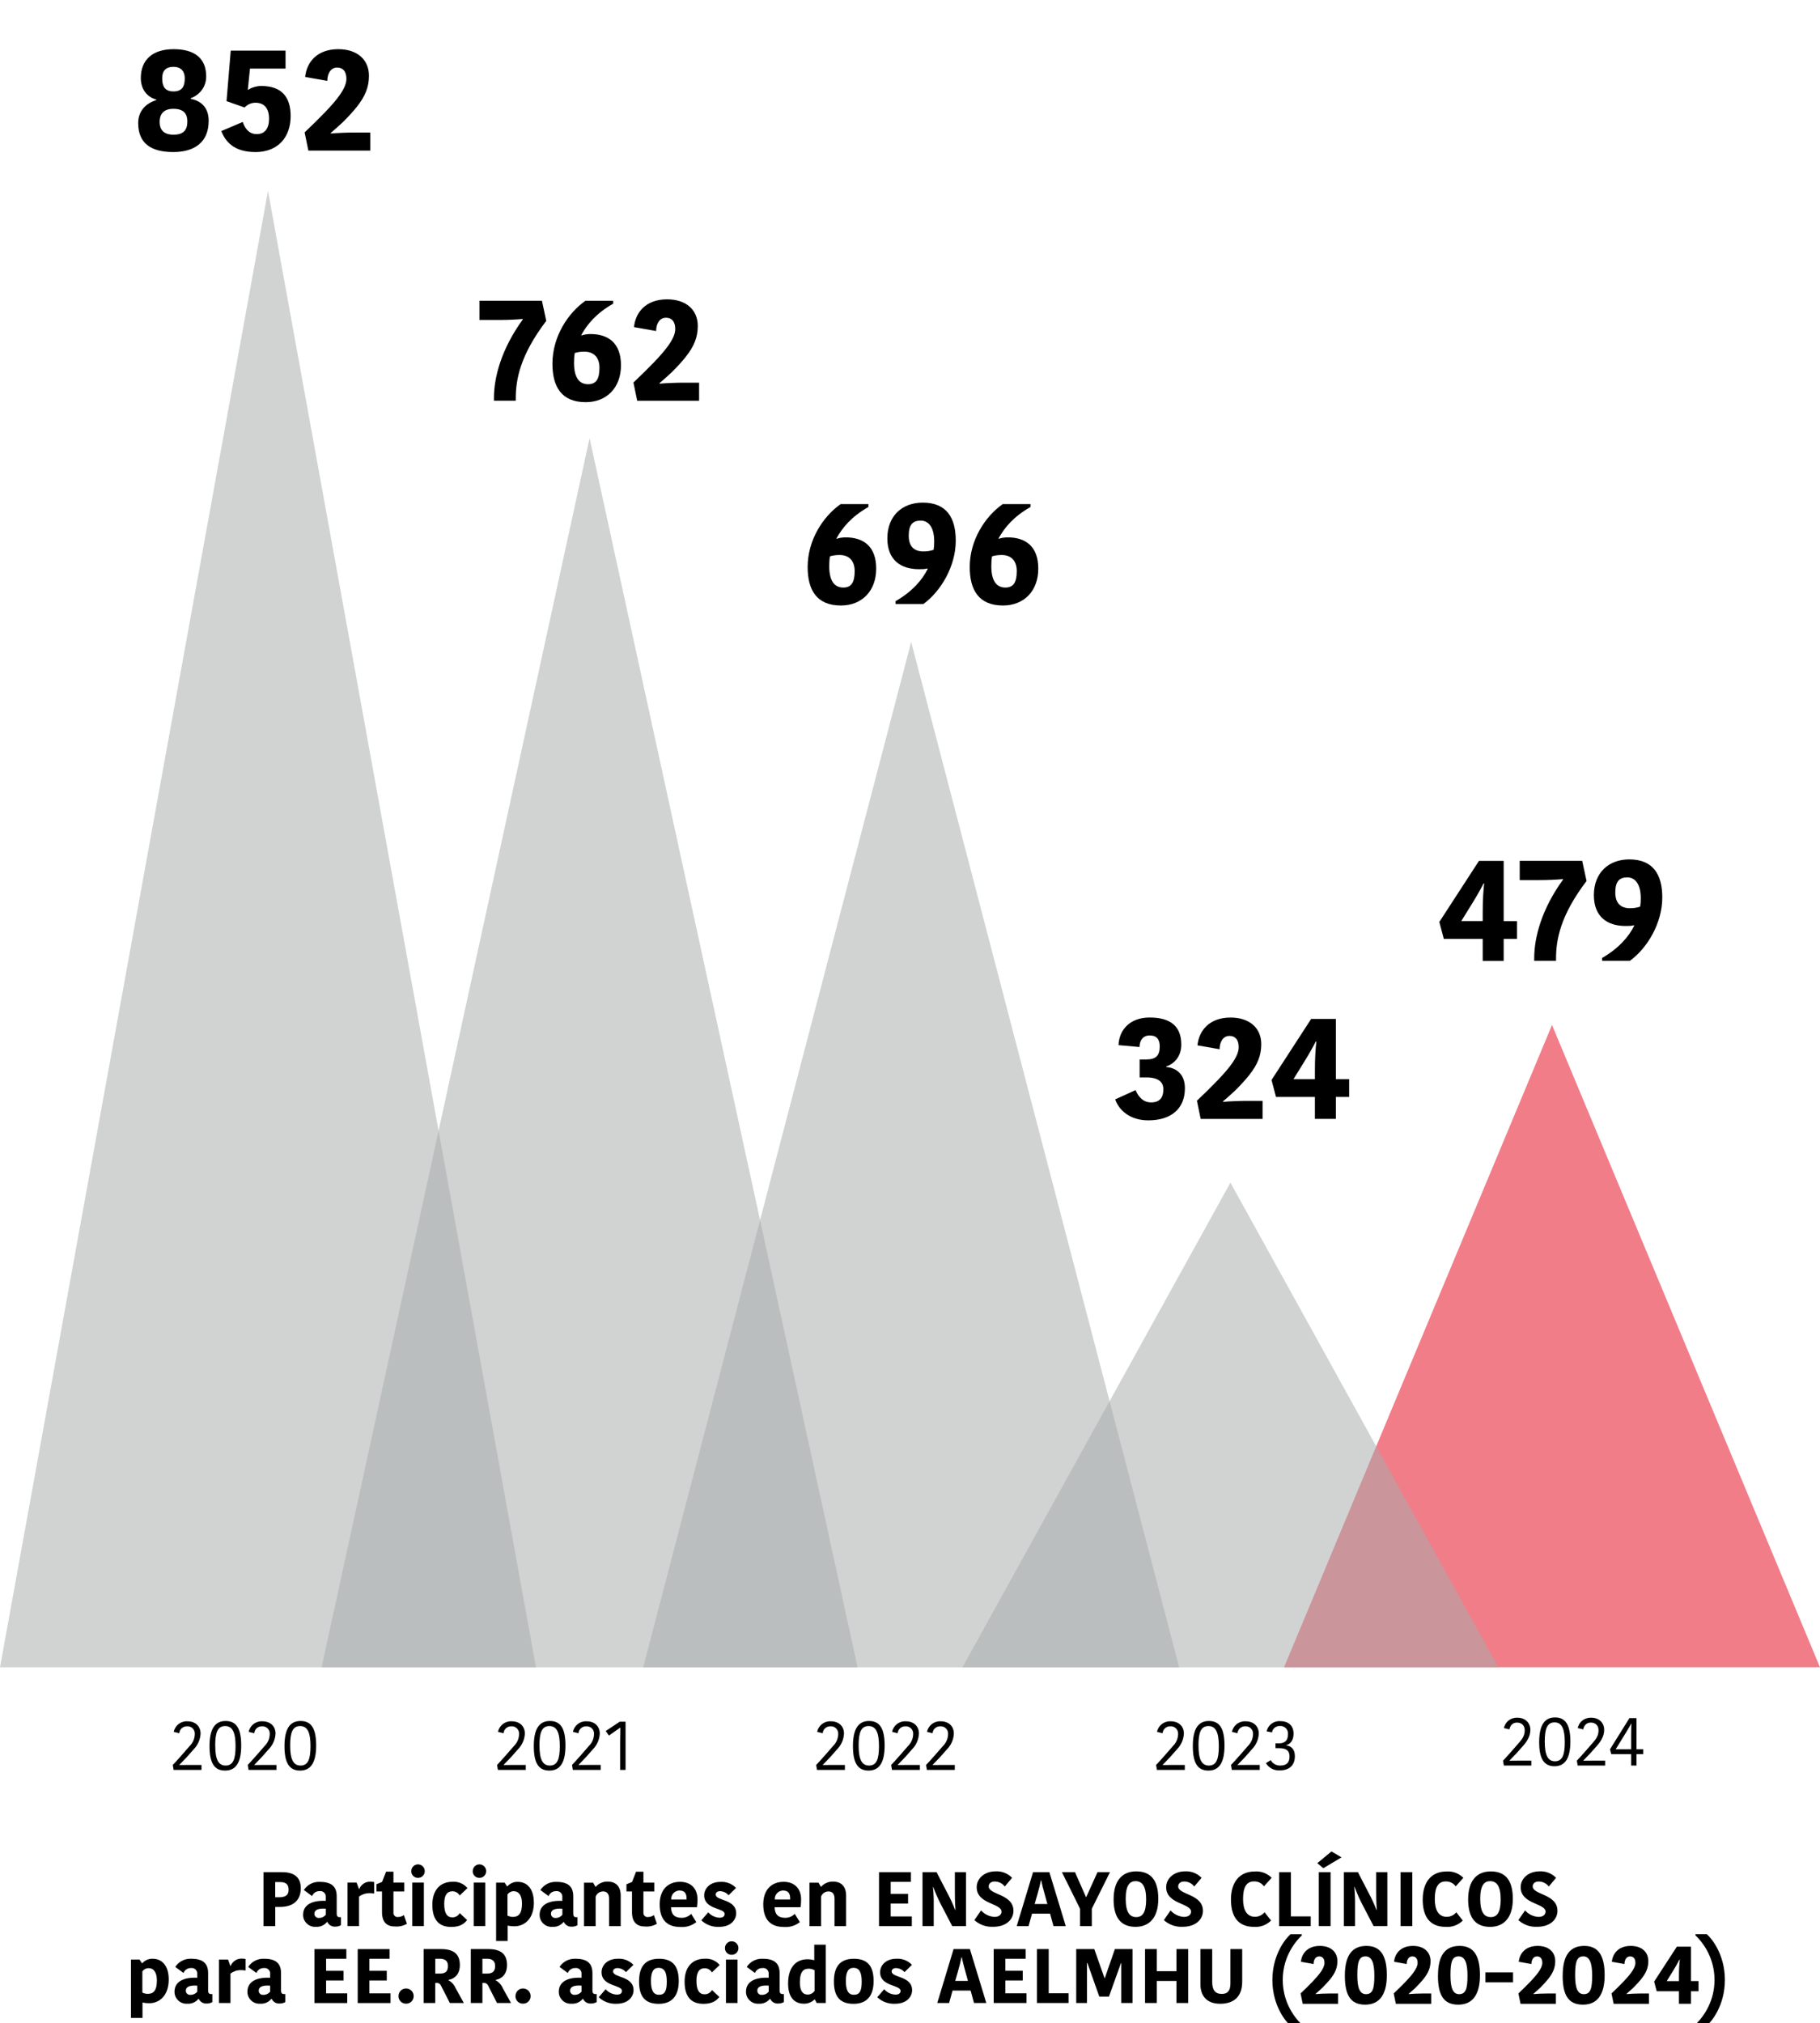 <?xml version="1.0" encoding="UTF-8"?> <svg xmlns="http://www.w3.org/2000/svg" id="Group_953" data-name="Group 953" viewBox="0 0 528.64 587.51"><defs><style> .cls-1 { fill: #e4061e; } .cls-1, .cls-2 { isolation: isolate; opacity: .52; } .cls-2 { fill: #a8abab; } </style></defs><path id="Path_65547" data-name="Path 65547" d="M81.89,543.62h-5.36v15.66h3.42v-5.56h1.3c4.58,0,6.12-2.52,6.12-5.45,0-3.46-2.3-4.65-5.48-4.65ZM81.33,546.5c1.74,0,2.5.69,2.5,2.23,0,1.21-.49,2.19-2.77,2.19h-1.12v-4.42h1.39ZM94.62,556.02c-.48.58-1.19.91-1.94.89-.66.08-1.27-.39-1.35-1.05,0-.06-.01-.12,0-.18,0-1.1,1.1-1.61,3.31-1.45v1.79ZM92.79,546.44c-1.82-.06-3.54.84-4.53,2.37l2.39,1.76c.34-.89,1.21-1.47,2.17-1.43.87-.13,1.69.48,1.81,1.36.02.16.02.32,0,.48v.98c-3.98-.2-6.59,1.14-6.59,4.04-.03,1.9,1.49,3.47,3.39,3.5.11,0,.23,0,.34-.01,1.24.09,2.44-.44,3.22-1.41h.09c.4.88,1.31,1.43,2.28,1.36.59.02,1.17-.13,1.67-.42v-2.32h-.36c-.6,0-.87-.31-.87-1.03v-5.05c0-3.06-1.79-4.18-5-4.18h0ZM108.69,546.5c-.35-.07-.71-.11-1.07-.11-1.43-.06-2.74.79-3.26,2.12h-.09l-.69-1.85h-2.64v12.62h3.35v-8.56c.85-.64,1.88-.99,2.95-1,.49,0,.97.03,1.45.11v-3.33ZM114.68,559.39c1.22.11,2.45-.16,3.51-.78l-.87-2.52c-.5.36-1.1.55-1.72.56-.65.07-1.24-.39-1.32-1.05-.01-.09-.01-.18,0-.27v-6.1h3.15v-2.57h-3.15v-3.17h-2.14l-1.16,2.97-1.63.67v2.1h1.61v6.01c0,3.06,1.56,4.16,3.73,4.16h0ZM119.75,559.28h3.37v-12.62h-3.37v12.62ZM119.46,543.38c0,1.05.85,1.9,1.9,1.9,0,0,.01,0,.02,0,1.06.04,1.95-.79,1.99-1.85,0-.02,0-.04,0-.05.04-1.07-.8-1.97-1.87-2.01-.04,0-.08,0-.11,0-1.07,0-1.92.88-1.92,1.94,0,.02,0,.04,0,.07h0ZM125.58,553.1c0,4.56,2.08,6.43,5.49,6.43,2.68,0,3.89-1.05,4.6-2.01l-2.13-2c-.44.77-1.26,1.24-2.14,1.23-1.59,0-2.37-1.25-2.37-3.93s.94-3.64,2.39-3.64c.87,0,1.67.46,2.1,1.21l2.26-2.14c-1.07-1.28-2.69-1.96-4.36-1.83-3.42,0-5.84,2.24-5.84,6.68h0ZM137.59,559.28h3.37v-12.62h-3.37v12.62ZM137.3,543.38c0,1.05.85,1.9,1.9,1.9,0,0,.01,0,.02,0,1.06.04,1.95-.79,1.99-1.85,0-.02,0-.04,0-.05.04-1.07-.8-1.97-1.87-2.01-.04,0-.08,0-.11,0-1.07,0-1.92.88-1.92,1.94,0,.02,0,.04,0,.06h0ZM155.06,552.45c0-3.93-1.9-6.01-4.67-6.01-1.15-.04-2.26.44-3.01,1.3h-.09l-.71-1.07h-2.48v16.94h3.35v-4.47c.64.14,1.29.21,1.94.2,3.04,0,5.68-2.25,5.68-6.9h0ZM147.4,556.25v-6.13c.42-.61,1.11-.97,1.85-.96,1.32,0,2.37,1.07,2.37,3.57,0,2.95-1.01,3.89-2.64,3.89-.55,0-1.09-.14-1.58-.38h0ZM163.33,556.03c-.48.58-1.19.91-1.94.89-.66.08-1.27-.39-1.35-1.05,0-.06-.01-.12,0-.18,0-1.1,1.09-1.61,3.31-1.45v1.79ZM161.49,546.45c-1.82-.06-3.54.84-4.53,2.37l2.39,1.76c.34-.89,1.21-1.47,2.17-1.43.87-.13,1.69.48,1.81,1.36.02.16.02.32,0,.48v.98c-3.98-.2-6.59,1.14-6.59,4.04-.03,1.9,1.49,3.47,3.39,3.5.11,0,.23,0,.34-.01,1.24.09,2.44-.44,3.22-1.41h.09c.4.88,1.31,1.43,2.28,1.36.59.02,1.17-.13,1.68-.42v-2.32h-.36c-.6,0-.87-.31-.87-1.03v-5.06c0-3.06-1.78-4.18-5-4.18h0ZM180.3,550.56c0-2.84-1.41-4.2-3.86-4.2-1.3-.01-2.53.53-3.4,1.5h-.09l-.67-1.18h-2.64v12.62h3.37v-8.58c.34-.9,1.2-1.5,2.17-1.5,1.14,0,1.74.76,1.74,2.06v8.02h3.37v-8.73ZM187.29,559.4c1.22.11,2.45-.16,3.51-.78l-.87-2.52c-.5.36-1.1.55-1.72.56-.65.07-1.24-.39-1.32-1.05-.01-.09-.01-.18,0-.27v-6.1h3.15v-2.57h-3.15v-3.17h-2.14l-1.16,2.97-1.63.67v2.1h1.61v6.01c0,3.05,1.57,4.15,3.74,4.15h0ZM200.76,555.74c-.73.74-1.73,1.15-2.77,1.14-2.14,0-3.04-1.1-3.08-3.08h7.53c.11-.75.16-1.5.16-2.26,0-3.08-1.85-5.11-5.07-5.11-3.64,0-5.92,2.43-5.92,6.52,0,4.36,2.03,6.59,6.01,6.59,1.67.13,3.32-.37,4.63-1.41l-1.48-2.38ZM197.43,548.97c1.36,0,1.99.78,1.99,2.26v.33h-4.45c-.1-1.34.91-2.5,2.25-2.6.07,0,.14,0,.21,0h0ZM210.48,555.78c0,.58-.4,1.07-1.45,1.07-1.27-.04-2.47-.61-3.31-1.56l-2.01,2.32c1.38,1.3,3.24,1.99,5.14,1.9,3.66,0,4.98-2.26,4.98-3.93,0-4.22-5.94-3.55-5.94-5.45,0-.58.49-.98,1.25-.98.96.02,1.86.45,2.48,1.18l2.17-2.12c-1.18-1.24-2.85-1.88-4.56-1.76-2.93,0-4.69,1.85-4.69,3.91,0,4.19,5.95,3.58,5.95,5.42h0ZM230.85,555.74c-.73.74-1.73,1.15-2.77,1.14-2.14,0-3.04-1.1-3.08-3.08h7.53c.11-.75.16-1.5.16-2.26,0-3.08-1.85-5.11-5.07-5.11-3.64,0-5.92,2.43-5.92,6.52,0,4.36,2.03,6.59,6.01,6.59,1.66.13,3.32-.37,4.62-1.41l-1.48-2.39ZM227.52,548.97c1.36,0,1.99.78,1.99,2.26v.33h-4.45c-.1-1.34.91-2.5,2.25-2.6.07,0,.14,0,.21,0h0ZM245.77,550.56c0-2.84-1.41-4.2-3.86-4.2-1.3-.01-2.53.53-3.4,1.5h-.09l-.67-1.18h-2.64v12.62h3.37v-8.58c.34-.9,1.2-1.5,2.17-1.5,1.14,0,1.74.76,1.74,2.06v8.02h3.37v-8.73ZM264.85,559.29v-2.81h-6.14v-3.73h5.05v-2.82h-5.05v-3.49h5.88v-2.81h-9.27v15.66h9.54ZM271.06,547.9c.6,1.63,1.29,3.23,2.08,4.78l3.44,6.61h4v-15.67h-3.23v4.96c0,1.65,0,3.82.18,6.01h-.09c-.64-1.64-1.38-3.25-2.21-4.8l-3.2-6.17h-4.08v15.66h3.26v-5.92c.03-1.83-.04-3.65-.22-5.47h.08ZM288.89,556.62c-1.51-.08-2.92-.75-3.93-1.88l-1.94,2.81c1.48,1.34,3.43,2.03,5.43,1.94,3.98,0,5.92-2.28,5.92-4.62,0-4.98-7.19-4.6-7.19-7.12,0-.78.62-1.41,1.74-1.41,1.15,0,2.24.53,2.93,1.45l2.12-2.52c-1.24-1.29-2.98-1.97-4.76-1.88-3.24,0-5.52,2.03-5.52,4.62,0,4.94,7.21,4.6,7.21,7.08,0,.82-.65,1.52-2.01,1.52ZM301.19,550.59c.56-1.99.89-3.26,1.16-4.6h.09c.27,1.39.58,2.52,1.18,4.69l.6,2.19h-3.69l.65-2.28ZM300.06,543.62l-4.74,15.66h3.44l1-3.6h5.25l.98,3.6h3.57l-4.76-15.66h-4.76ZM322.41,543.62l-5.28,10.63v5.03h-3.42v-5.03l-5.27-10.63h3.8l3.19,7.22h.09l3.26-7.22h3.62ZM326.97,551.33c0-3.89,1.18-5.09,2.86-5.09,1.9,0,3.08,1.39,3.08,5.29s-1.1,5.14-2.88,5.14c-1.9,0-3.06-1.39-3.06-5.34h0ZM336.44,551.37c0-5.83-2.52-7.97-6.41-7.97s-6.57,2.46-6.57,8.15,2.46,7.95,6.37,7.95c3.82,0,6.61-2.44,6.61-8.13h0ZM343.93,556.62c-1.51-.08-2.92-.75-3.93-1.88l-1.94,2.81c1.48,1.34,3.43,2.03,5.43,1.94,3.98,0,5.92-2.28,5.92-4.62,0-4.98-7.19-4.6-7.19-7.12,0-.78.62-1.41,1.74-1.41,1.15,0,2.23.53,2.93,1.45l2.12-2.52c-1.24-1.29-2.97-1.97-4.76-1.88-3.24,0-5.52,2.03-5.52,4.62,0,4.94,7.22,4.6,7.22,7.08,0,.83-.65,1.52-2.01,1.52ZM357.55,551.62c0,4.67,1.88,7.89,6.68,7.89,1.84.14,3.65-.53,4.96-1.84l-1.88-2.41c-.68.84-1.71,1.33-2.79,1.32-2.35,0-3.46-1.94-3.46-5.18,0-3.51,1.07-5.09,3.17-5.09,1.15-.04,2.24.49,2.9,1.43l2.23-2.48c-1.28-1.3-3.07-1.97-4.89-1.83-4.58,0-6.93,3.26-6.93,8.2h0ZM371.54,543.62v15.66h9.18v-2.81h-5.77v-12.84h-3.41ZM383.06,559.28h3.42v-15.66h-3.42v15.66ZM389.67,539.33l-2.93-1.72-4.11,3.4,1.74,1.47,5.29-3.15ZM393.45,547.89c.6,1.63,1.29,3.23,2.08,4.78l3.44,6.61h4v-15.66h-3.24v4.96c0,1.65,0,3.82.18,6.01h-.09c-.64-1.64-1.38-3.25-2.21-4.8l-3.19-6.17h-4.09v15.66h3.26v-5.92c.03-1.83-.04-3.65-.22-5.47h.09ZM406.8,559.28h3.42v-15.66h-3.42v15.66ZM413.24,551.62c0,4.67,1.88,7.89,6.68,7.89,1.84.14,3.65-.53,4.96-1.83l-1.88-2.41c-.68.84-1.71,1.33-2.79,1.32-2.35,0-3.46-1.94-3.46-5.18,0-3.51,1.07-5.09,3.17-5.09,1.15-.04,2.24.49,2.9,1.43l2.23-2.48c-1.28-1.3-3.07-1.97-4.89-1.84-4.58,0-6.92,3.26-6.92,8.2ZM429.95,551.33c0-3.89,1.18-5.09,2.86-5.09,1.9,0,3.08,1.39,3.08,5.29s-1.1,5.14-2.88,5.14c-1.9,0-3.06-1.39-3.06-5.35h0ZM439.42,551.38c0-5.83-2.52-7.97-6.41-7.97s-6.57,2.46-6.57,8.15,2.46,7.95,6.37,7.95c3.82,0,6.61-2.44,6.61-8.14h0ZM446.9,556.62c-1.51-.08-2.92-.75-3.93-1.88l-1.94,2.81c1.48,1.34,3.43,2.03,5.43,1.94,3.98,0,5.92-2.28,5.92-4.62,0-4.98-7.19-4.6-7.19-7.12,0-.78.62-1.41,1.74-1.41,1.15,0,2.23.53,2.93,1.45l2.12-2.52c-1.24-1.29-2.98-1.97-4.76-1.88-3.24,0-5.52,2.03-5.52,4.62,0,4.94,7.22,4.6,7.22,7.08,0,.82-.65,1.52-2.01,1.52ZM49.01,574.78c0-3.93-1.9-6.01-4.67-6.01-1.15-.04-2.26.44-3.02,1.3h-.09l-.71-1.07h-2.48v16.95h3.35v-4.47c.64.14,1.29.21,1.94.2,3.04,0,5.68-2.26,5.68-6.9ZM41.35,578.58v-6.12c.42-.61,1.11-.97,1.85-.96,1.32,0,2.37,1.07,2.37,3.57,0,2.95-1.01,3.89-2.64,3.89-.55,0-1.09-.13-1.59-.38h0ZM57.27,578.36c-.48.58-1.19.91-1.94.89-.66.08-1.27-.39-1.35-1.05,0-.06-.01-.12,0-.17,0-1.1,1.1-1.61,3.31-1.45v1.79ZM55.44,568.77c-1.82-.06-3.54.84-4.53,2.37l2.39,1.76c.34-.89,1.21-1.47,2.17-1.43.87-.13,1.69.48,1.81,1.36.02.16.02.32,0,.48v.98c-3.98-.2-6.59,1.14-6.59,4.04-.03,1.9,1.49,3.47,3.39,3.5.11,0,.23,0,.34-.01,1.24.09,2.44-.44,3.22-1.41h.09c.4.88,1.31,1.43,2.28,1.36.59.02,1.17-.13,1.67-.42v-2.33h-.36c-.6,0-.87-.31-.87-1.03v-5.05c0-3.06-1.79-4.18-5-4.18ZM71.34,568.84c-.35-.07-.71-.11-1.07-.11-1.43-.06-2.74.79-3.26,2.12h-.09l-.69-1.85h-2.64v12.62h3.35v-8.55c.85-.64,1.88-1,2.95-1,.49,0,.97.03,1.45.11v-3.33ZM78.44,578.36c-.48.58-1.19.91-1.94.89-.67.08-1.27-.4-1.35-1.06,0-.05,0-.11,0-.16,0-1.1,1.1-1.61,3.31-1.45v1.79ZM76.62,568.77c-1.82-.06-3.54.84-4.53,2.37l2.39,1.76c.34-.89,1.21-1.47,2.17-1.43.87-.13,1.69.48,1.81,1.36.02.16.02.32,0,.48v.98c-3.98-.2-6.59,1.14-6.59,4.04-.03,1.9,1.49,3.47,3.39,3.5.11,0,.23,0,.34-.01,1.24.09,2.44-.44,3.22-1.41h.09c.4.88,1.31,1.43,2.28,1.36.59.02,1.17-.13,1.67-.42v-2.33h-.36c-.6,0-.87-.31-.87-1.03v-5.05c0-3.06-1.79-4.18-5-4.18ZM100.86,581.62v-2.81h-6.14v-3.73h5.05v-2.81h-5.05v-3.49h5.88v-2.81h-9.27v15.66h9.54ZM113.43,581.62v-2.81h-6.14v-3.73h5.05v-2.81h-5.05v-3.49h5.88v-2.81h-9.27v15.66h9.54ZM115.75,579.67c0,1.19.97,2.15,2.16,2.14,0,0,0,0,.01,0,1.2.04,2.2-.9,2.23-2.1,0-.02,0-.03,0-.05.04-1.21-.91-2.22-2.12-2.26-.04,0-.07,0-.11,0-1.2,0-2.17.98-2.17,2.18,0,.02,0,.05,0,.07h0ZM123.05,565.96v15.66h3.37v-5.83h.22c.59-.09,1.16.21,1.43.74l2.59,5.09h4.07l-2.39-4.31c-.41-.98-1.15-1.79-2.08-2.3v-.09c1.83-.36,3.31-1.63,3.31-4.36,0-3.28-1.97-4.6-5.43-4.6h-5.09ZM126.43,568.77h1.34c1.5,0,2.35.65,2.35,2.08s-.58,2.23-2.39,2.23h-1.3v-4.31ZM136.75,565.96v15.66h3.37v-5.83h.22c.59-.09,1.16.21,1.43.74l2.59,5.09h4.07l-2.39-4.31c-.41-.98-1.15-1.79-2.08-2.3v-.09c1.83-.36,3.31-1.63,3.31-4.36,0-3.28-1.97-4.6-5.43-4.6h-5.09ZM140.12,568.77h1.34c1.5,0,2.35.65,2.35,2.08s-.58,2.23-2.39,2.23h-1.3v-4.31ZM149.72,579.67c0,1.19.97,2.15,2.16,2.14,0,0,0,0,.01,0,1.2.04,2.2-.9,2.23-2.1,0-.02,0-.03,0-.05.04-1.21-.91-2.22-2.12-2.26-.04,0-.07,0-.11,0-1.2,0-2.17.99-2.16,2.19,0,.02,0,.04,0,.06h0ZM168.89,578.35c-.48.58-1.19.91-1.94.89-.67.08-1.27-.4-1.35-1.06,0-.05,0-.11,0-.16,0-1.1,1.1-1.61,3.31-1.45v1.78ZM167.06,568.77c-1.82-.06-3.54.84-4.53,2.37l2.39,1.76c.34-.89,1.21-1.47,2.17-1.43.87-.13,1.69.48,1.81,1.36.02.16.02.32,0,.48v.98c-3.98-.2-6.59,1.14-6.59,4.04-.03,1.9,1.49,3.47,3.39,3.5.11,0,.23,0,.34-.01,1.24.09,2.44-.44,3.22-1.41h.09c.4.88,1.31,1.43,2.28,1.36.59.02,1.17-.13,1.68-.42v-2.33h-.36c-.6,0-.87-.31-.87-1.03v-5.05c0-3.06-1.79-4.18-5-4.18ZM180.66,578.11c0,.58-.4,1.07-1.45,1.07-1.27-.04-2.46-.61-3.3-1.56l-2.01,2.32c1.38,1.3,3.24,1.99,5.14,1.9,3.66,0,4.98-2.26,4.98-3.93,0-4.22-5.94-3.55-5.94-5.45,0-.58.49-.98,1.25-.98.96.02,1.86.45,2.48,1.18l2.17-2.12c-1.18-1.24-2.85-1.89-4.56-1.77-2.93,0-4.69,1.85-4.69,3.91,0,4.2,5.94,3.6,5.94,5.43h0ZM189.08,575.23c0-2.57.67-3.82,2.21-3.82,1.74,0,2.39,1.38,2.39,4s-.54,3.82-2.26,3.82c-1.69,0-2.34-1.39-2.34-4h0ZM191.32,581.86c4.18,0,5.83-2.7,5.83-6.59s-1.36-6.5-5.72-6.5-5.81,2.7-5.81,6.59c0,3.91,1.36,6.5,5.7,6.5h0ZM198.85,575.43c0,4.56,2.08,6.43,5.49,6.43,2.68,0,3.89-1.05,4.6-2.01l-2.14-1.99c-.44.77-1.26,1.24-2.14,1.23-1.59,0-2.37-1.25-2.37-3.93s.94-3.64,2.39-3.64c.87,0,1.67.46,2.1,1.21l2.26-2.14c-1.07-1.28-2.69-1.96-4.36-1.83-3.41,0-5.83,2.23-5.83,6.68h0ZM210.86,581.62h3.37v-12.62h-3.37v12.62ZM210.57,565.72c0,1.05.85,1.9,1.9,1.9,0,0,.01,0,.02,0,1.06.04,1.95-.79,1.99-1.85,0-.02,0-.04,0-.05.04-1.07-.8-1.97-1.87-2.01-.04,0-.08,0-.11,0-1.07,0-1.93.87-1.92,1.94,0,.02,0,.05,0,.07h0ZM223.26,578.36c-.48.58-1.19.91-1.94.89-.66.08-1.27-.39-1.35-1.06,0-.06,0-.12,0-.17,0-1.1,1.1-1.61,3.31-1.45v1.79ZM221.43,568.77c-1.82-.06-3.54.84-4.53,2.37l2.39,1.76c.34-.89,1.21-1.47,2.17-1.43.87-.13,1.69.48,1.81,1.36.02.16.02.32,0,.48v.98c-3.98-.2-6.59,1.14-6.59,4.04-.03,1.9,1.49,3.47,3.39,3.5.11,0,.23,0,.34-.01,1.24.09,2.44-.44,3.22-1.41h.09c.4.88,1.31,1.43,2.28,1.36.59.02,1.17-.13,1.68-.42v-2.33h-.36c-.6,0-.87-.31-.87-1.03v-5.05c0-3.06-1.79-4.18-5-4.18ZM236.51,569.2c-.67-.2-1.37-.29-2.08-.27-2.66,0-5.52,1.72-5.52,7.04,0,4.11,1.94,5.85,4.6,5.85,1.15.02,2.26-.43,3.08-1.23h.09l.54,1.03h2.64v-16.93h-3.35v4.51ZM234.52,579.16c-1.3,0-2.19-1.03-2.19-3.48,0-3.42,1.21-4.02,2.59-4.02.59,0,1.17.15,1.68.45v5.99c-.47.69-1.25,1.09-2.08,1.07h0ZM245.69,575.23c0-2.57.67-3.82,2.21-3.82,1.74,0,2.39,1.38,2.39,4s-.54,3.82-2.26,3.82c-1.69,0-2.34-1.39-2.34-4h0ZM247.92,581.86c4.18,0,5.83-2.7,5.83-6.59s-1.36-6.5-5.72-6.5-5.81,2.7-5.81,6.59c0,3.91,1.36,6.5,5.7,6.5h0ZM261.57,578.11c0,.58-.4,1.07-1.45,1.07-1.27-.04-2.47-.6-3.3-1.56l-2.01,2.32c1.38,1.3,3.24,1.99,5.14,1.9,3.66,0,4.98-2.26,4.98-3.93,0-4.22-5.94-3.55-5.94-5.45,0-.58.49-.98,1.25-.98.96.02,1.86.45,2.48,1.18l2.17-2.12c-1.18-1.24-2.85-1.89-4.56-1.77-2.93,0-4.69,1.85-4.69,3.91,0,4.2,5.94,3.6,5.94,5.43h0ZM278.12,572.92c.56-1.99.89-3.26,1.16-4.6h.09c.27,1.38.58,2.52,1.18,4.69l.6,2.19h-3.69l.65-2.28ZM276.98,565.95l-4.74,15.66h3.44l1-3.6h5.25l.98,3.6h3.57l-4.76-15.65h-4.76ZM298.16,581.61v-2.81h-6.14v-3.73h5.05v-2.81h-5.05v-3.49h5.88v-2.81h-9.27v15.66h9.54ZM301.19,565.95v15.66h9.18v-2.82h-5.76v-12.84h-3.42ZM320.81,574.4h.09l2.93-8.44h5.12v15.66h-3.26v-11.59h-.09l-3.49,9.72h-2.81l-3.44-9.72h-.13v11.59h-3.13v-15.66h5.25l2.97,8.44ZM341.71,565.95v6.44h-5.7v-6.43h-3.42v15.66h3.42v-6.41h5.7v6.41h3.42v-15.66h-3.42ZM354.89,578.98c-2.01,0-2.79-1.23-2.79-3.46v-9.56h-3.42v10.23c0,3.22,1.7,5.65,5.74,5.65,3.46,0,6.39-1.61,6.39-6.39v-9.49h-3.42v9.98c0,2.17-.87,3.04-2.5,3.04Z"></path><g id="Group_953-2" data-name="Group 953-2"><path id="Path_65564" data-name="Path 65564" d="M52.13,512.43c.12-.1,1.99-2.09,2.11-2.19.16-.16,1.93-2.17,2.03-2.3,1.2-1.22,1.91-2.84,1.99-4.55,0-2.11-1.46-3.57-3.84-3.57-1.9-.1-3.58,1.2-3.96,3.07l1.62.39c.09-1.16,1.07-2.04,2.23-2.01,1.17-.09,2.18.78,2.27,1.95,0,.1,0,.2,0,.31-.02,1.29-.54,2.52-1.46,3.43-.2.28-4.47,5.12-4.93,5.54l.24,1.44h8.1v-1.44h-4.08c-.18,0-2.17,0-2.33.02v-.08ZM65.39,514.13c3.15,0,4.67-2.38,4.67-7.27s-1.36-7.13-4.53-7.13-4.67,2.4-4.67,7.29,1.36,7.11,4.53,7.11ZM62.51,506.86c0-3.82.71-5.66,2.9-5.66s3.01,1.99,3.01,5.83-.73,5.64-2.9,5.64-3-1.97-3-5.81h0ZM73.9,512.43c.12-.1,1.99-2.09,2.11-2.19.16-.16,1.93-2.17,2.03-2.3,1.2-1.22,1.91-2.84,1.99-4.55,0-2.11-1.46-3.57-3.84-3.57-1.9-.1-3.58,1.2-3.96,3.07l1.62.39c.09-1.16,1.07-2.04,2.23-2.01,1.17-.09,2.18.78,2.27,1.95,0,.1,0,.2,0,.31-.02,1.29-.54,2.52-1.46,3.43-.2.28-4.47,5.12-4.93,5.54l.24,1.44h8.1v-1.44h-4.08c-.18,0-2.17,0-2.34.02v-.08ZM87.16,514.13c3.15,0,4.67-2.38,4.67-7.27s-1.36-7.13-4.53-7.13-4.67,2.4-4.67,7.29c0,4.83,1.36,7.11,4.53,7.11ZM84.28,506.86c0-3.82.71-5.66,2.9-5.66s3.01,1.99,3.01,5.83-.73,5.64-2.9,5.64-3.01-1.97-3.01-5.81h0Z"></path><path id="Path_65565" data-name="Path 65565" d="M146.32,512.43c.12-.1,1.99-2.09,2.11-2.19.16-.16,1.93-2.17,2.03-2.3,1.2-1.22,1.91-2.84,1.99-4.55,0-2.11-1.46-3.57-3.84-3.57-1.9-.1-3.58,1.2-3.96,3.07l1.62.39c.09-1.16,1.07-2.04,2.23-2.01,1.17-.09,2.18.78,2.27,1.95,0,.1,0,.2,0,.31-.02,1.29-.54,2.52-1.46,3.43-.2.28-4.47,5.12-4.93,5.54l.24,1.44h8.1v-1.44h-4.08c-.18,0-2.17,0-2.33.02v-.08ZM159.58,514.13c3.15,0,4.67-2.38,4.67-7.27s-1.36-7.13-4.53-7.13-4.67,2.4-4.67,7.29,1.36,7.11,4.53,7.11ZM156.69,506.86c0-3.82.71-5.66,2.9-5.66s3.01,1.99,3.01,5.83-.73,5.64-2.9,5.64-3-1.97-3-5.81h0ZM168.08,512.43c.12-.1,1.99-2.09,2.11-2.19.16-.16,1.93-2.17,2.03-2.3,1.2-1.22,1.91-2.84,1.99-4.55,0-2.11-1.46-3.57-3.84-3.57-1.9-.1-3.58,1.2-3.96,3.07l1.62.39c.09-1.16,1.08-2.05,2.24-2.01,1.17-.09,2.18.79,2.27,1.95,0,.1,0,.2,0,.3-.02,1.29-.54,2.52-1.46,3.43-.2.28-4.47,5.12-4.93,5.54l.24,1.44h8.1v-1.44h-4.08c-.18,0-2.17,0-2.34.02v-.08ZM180,499.94l-4.06,2.7.93,1.32,1.77-1.24,1.48-1.04h.08c-.02.28-.08,3.53-.08,3.8v8.45h1.58v-13.99h-1.71Z"></path><path id="Path_65566" data-name="Path 65566" d="M239.02,512.43c.12-.1,1.99-2.09,2.11-2.19.16-.16,1.93-2.17,2.03-2.3,1.2-1.22,1.91-2.84,1.99-4.55,0-2.11-1.46-3.57-3.84-3.57-1.9-.1-3.58,1.2-3.96,3.07l1.62.39c.09-1.16,1.07-2.04,2.23-2.01,1.17-.09,2.18.78,2.27,1.95,0,.1,0,.2,0,.31-.02,1.29-.55,2.53-1.47,3.43-.2.28-4.47,5.12-4.93,5.54l.24,1.44h8.1v-1.44h-4.08c-.18,0-2.17,0-2.33.02v-.08ZM252.28,514.13c3.15,0,4.67-2.38,4.67-7.27s-1.36-7.13-4.53-7.13-4.67,2.4-4.67,7.29c0,4.83,1.36,7.11,4.53,7.11h0ZM249.4,506.86c0-3.82.71-5.66,2.9-5.66s3.01,1.99,3.01,5.83-.73,5.64-2.9,5.64-3.01-1.97-3.01-5.81h0ZM260.79,512.43c.12-.1,1.99-2.09,2.11-2.19.16-.16,1.93-2.17,2.03-2.3,1.2-1.22,1.91-2.84,1.99-4.55,0-2.11-1.46-3.57-3.84-3.57-1.9-.1-3.58,1.2-3.96,3.07l1.62.39c.09-1.16,1.07-2.04,2.23-2.01,1.17-.09,2.18.78,2.27,1.95,0,.1,0,.2,0,.31-.02,1.29-.54,2.52-1.46,3.43-.2.28-4.47,5.12-4.93,5.54l.24,1.44h8.1v-1.44h-4.08c-.18,0-2.17,0-2.34.02v-.08ZM270.93,512.43c.12-.1,1.99-2.09,2.11-2.19.16-.16,1.93-2.17,2.03-2.3,1.2-1.22,1.91-2.84,1.99-4.55,0-2.11-1.46-3.57-3.84-3.57-1.9-.1-3.58,1.2-3.96,3.07l1.62.39c.09-1.16,1.07-2.04,2.23-2.01,1.17-.09,2.18.78,2.27,1.95,0,.1,0,.2,0,.31-.02,1.29-.54,2.52-1.46,3.43-.2.28-4.47,5.12-4.93,5.54l.24,1.44h8.1v-1.44h-4.08c-.18,0-2.17,0-2.34.02v-.08Z"></path><path id="Path_65567" data-name="Path 65567" d="M337.74,512.43c.12-.1,1.99-2.09,2.11-2.19.16-.16,1.93-2.17,2.03-2.3,1.2-1.22,1.91-2.84,1.99-4.55,0-2.11-1.46-3.57-3.84-3.57-1.9-.1-3.58,1.2-3.96,3.07l1.62.39c.09-1.16,1.07-2.04,2.23-2.01,1.17-.09,2.18.78,2.27,1.95,0,.1,0,.2,0,.31-.02,1.29-.54,2.52-1.46,3.43-.2.28-4.47,5.12-4.93,5.54l.24,1.44h8.1v-1.44h-4.08c-.18,0-2.17,0-2.33.02v-.08ZM351,514.13c3.15,0,4.67-2.38,4.67-7.27s-1.36-7.13-4.53-7.13-4.67,2.4-4.67,7.29,1.36,7.11,4.53,7.11ZM348.11,506.86c0-3.82.71-5.66,2.9-5.66s3.01,1.99,3.01,5.83-.73,5.64-2.9,5.64-3-1.97-3-5.81h0ZM359.5,512.43c.12-.1,1.99-2.09,2.11-2.19.16-.16,1.93-2.17,2.03-2.3,1.2-1.22,1.91-2.84,1.99-4.55,0-2.11-1.46-3.57-3.84-3.57-1.9-.1-3.58,1.2-3.96,3.07l1.62.39c.09-1.16,1.08-2.05,2.24-2.01,1.17-.09,2.18.79,2.27,1.95,0,.1,0,.2,0,.3-.02,1.29-.54,2.52-1.46,3.43-.2.28-4.47,5.12-4.93,5.54l.24,1.44h8.1v-1.44h-4.08c-.18,0-2.17,0-2.34.02v-.08ZM373.62,506.74c1.14-.28,2.11-1.38,2.11-3.31,0-2.38-1.5-3.66-3.9-3.66-1.86-.12-3.53,1.14-3.92,2.97l1.56.3c.17-1.12,1.17-1.92,2.3-1.85,1.19-.1,2.23.78,2.34,1.97.01.13.01.26,0,.39,0,1.77-.79,2.68-2.74,2.68h-.89v1.38h.89c2.11,0,3.19.61,3.19,2.42,0,1.66-.75,2.64-2.72,2.64-1.13.03-2.19-.57-2.74-1.57l-1.4.87c.83,1.37,2.35,2.18,3.96,2.11,2.84,0,4.45-1.48,4.45-4.14,0-2.15-1.2-2.94-2.48-3.13v-.08Z"></path><path id="Polygon_51" data-name="Polygon 51" class="cls-1" d="M450.8,297.63l77.84,186.51h-155.68l77.84-186.51Z"></path><path id="Polygon_54" data-name="Polygon 54" class="cls-2" d="M357.39,343.4l77.84,140.75h-155.68l77.84-140.75Z"></path><path id="Polygon_55" data-name="Polygon 55" class="cls-2" d="M264.66,186.39l77.84,297.76h-155.68l77.84-297.76Z"></path><path id="Polygon_56" data-name="Polygon 56" class="cls-2" d="M171.25,127.21l77.84,356.94H93.41L171.25,127.21Z"></path><path id="Polygon_57" data-name="Polygon 57" class="cls-2" d="M77.84,55.41l77.84,428.73H0L77.84,55.41Z"></path><g><path d="M438.47,511.27c.16-.02,2.12-.02,2.3-.02h4.02v1.42h-7.98l-.24-1.42c.46-.42,4.66-5.18,4.86-5.46,1.02-1.18,1.44-2.14,1.44-3.38,0-1.38-.9-2.22-2.24-2.22s-2.02.94-2.2,1.98l-1.6-.38c.34-1.6,1.66-3.02,3.9-3.02s3.78,1.44,3.78,3.52c0,1.56-.68,3-1.96,4.48-.1.12-1.84,2.1-2,2.26-.12.1-1.96,2.06-2.08,2.16v.08Z"></path><path d="M447.07,505.87c0-4.82,1.5-7.18,4.6-7.18s4.46,2.24,4.46,7.02-1.5,7.16-4.6,7.16-4.46-2.24-4.46-7ZM451.65,511.43c2.14,0,2.86-1.8,2.86-5.56s-.82-5.74-2.96-5.74-2.86,1.82-2.86,5.58.82,5.72,2.96,5.72Z"></path><path d="M459.91,511.27c.16-.02,2.12-.02,2.3-.02h4.02v1.42h-7.98l-.24-1.42c.46-.42,4.66-5.18,4.86-5.46,1.02-1.18,1.44-2.14,1.44-3.38,0-1.38-.9-2.22-2.24-2.22s-2.02.94-2.2,1.98l-1.6-.38c.34-1.6,1.66-3.02,3.9-3.02s3.78,1.44,3.78,3.52c0,1.56-.68,3-1.96,4.48-.1.12-1.84,2.1-2,2.26-.12.1-1.96,2.06-2.08,2.16v.08Z"></path><path d="M468.01,509.35l-.38-1.38,5.66-9.08h2.04v9.06h1.98v1.4h-1.98v3.32h-1.54v-3.32h-5.78ZM473.79,500.51c-.08.18-.7,1.28-1.48,2.54l-3.02,4.9h4.5v-4.26c0-1.84.06-2.94.08-3.18h-.08Z"></path></g><g><path d="M374.84,561.65h3.29v.34c-2.78,2.64-5.54,7.13-5.54,12.94s2.76,10.3,5.54,12.94v.34h-3.29c-1.3-1.08-5.26-5.76-5.26-13.27s3.96-12.19,5.26-13.27Z"></path><path d="M382.11,579.03c.98-.1,2.88-.17,3.91-.17h2.64v3h-10.27l-.62-3.02c2.59-2.47,4.61-4.49,5.76-6.1.77-1.08,1.18-1.97,1.18-2.78,0-1.32-.65-1.87-1.54-1.87-1.1,0-1.63,1.06-1.63,2.21l-3.67-.65c.24-2.45,1.97-4.61,5.5-4.61,3.17,0,5.09,1.75,5.09,4.42,0,1.78-.55,3.34-2.06,5.21-.6.74-1.34,1.56-2.23,2.45-.6.58-1.3,1.18-2.04,1.82v.1Z"></path><path d="M390.63,573.68c0-5.98,2.18-8.64,6.26-8.64s5.93,2.76,5.93,8.52-2.26,8.54-6.29,8.54c-4.25,0-5.9-2.76-5.9-8.42ZM396.78,579.05c1.94,0,2.42-1.63,2.42-5.38s-.77-5.59-2.57-5.59c-1.92,0-2.38,1.68-2.38,5.47s.74,5.5,2.52,5.5Z"></path><path d="M409.16,579.03c.98-.1,2.88-.17,3.91-.17h2.64v3h-10.27l-.62-3.02c2.59-2.47,4.61-4.49,5.76-6.1.77-1.08,1.18-1.97,1.18-2.78,0-1.32-.65-1.87-1.54-1.87-1.1,0-1.63,1.06-1.63,2.21l-3.67-.65c.24-2.45,1.97-4.61,5.5-4.61,3.17,0,5.09,1.75,5.09,4.42,0,1.78-.55,3.34-2.06,5.21-.6.74-1.34,1.56-2.23,2.45-.6.58-1.3,1.18-2.04,1.82v.1Z"></path><path d="M417.68,573.68c0-5.98,2.18-8.64,6.26-8.64s5.93,2.76,5.93,8.52-2.26,8.54-6.29,8.54c-4.25,0-5.91-2.76-5.91-8.42ZM423.83,579.05c1.94,0,2.42-1.63,2.42-5.38s-.77-5.59-2.57-5.59c-1.92,0-2.38,1.68-2.38,5.47s.74,5.5,2.52,5.5Z"></path><path d="M431.46,575.62v-2.9h8.02v2.9h-8.02Z"></path><path d="M445.38,579.03c.98-.1,2.88-.17,3.91-.17h2.64v3h-10.27l-.62-3.02c2.59-2.47,4.61-4.49,5.76-6.1.77-1.08,1.18-1.97,1.18-2.78,0-1.32-.65-1.87-1.54-1.87-1.1,0-1.63,1.06-1.63,2.21l-3.67-.65c.24-2.45,1.97-4.61,5.5-4.61,3.17,0,5.09,1.75,5.09,4.42,0,1.78-.55,3.34-2.06,5.21-.6.74-1.34,1.56-2.23,2.45-.6.58-1.3,1.18-2.04,1.82v.1Z"></path><path d="M453.9,573.68c0-5.98,2.18-8.64,6.26-8.64s5.93,2.76,5.93,8.52-2.26,8.54-6.29,8.54c-4.25,0-5.91-2.76-5.91-8.42ZM460.04,579.05c1.94,0,2.42-1.63,2.42-5.38s-.77-5.59-2.57-5.59c-1.92,0-2.38,1.68-2.38,5.47s.74,5.5,2.52,5.5Z"></path><path d="M472.42,579.03c.98-.1,2.88-.17,3.91-.17h2.64v3h-10.27l-.62-3.02c2.59-2.47,4.61-4.49,5.76-6.1.77-1.08,1.18-1.97,1.18-2.78,0-1.32-.65-1.87-1.54-1.87-1.1,0-1.63,1.06-1.63,2.21l-3.67-.65c.24-2.45,1.97-4.61,5.5-4.61,3.17,0,5.09,1.75,5.09,4.42,0,1.78-.55,3.34-2.06,5.21-.6.74-1.34,1.56-2.23,2.45-.6.58-1.3,1.18-2.04,1.82v.1Z"></path><path d="M481.21,578.21l-.74-2.81,6.58-10.13h4.1v9.98h2.21v2.95h-2.21v3.65h-3.48v-3.65h-6.46ZM487.81,569.02c-.5.98-1.13,2.09-1.75,3.1l-1.94,3.14h3.55v-1.32c0-2.21.1-3.58.24-4.92h-.1Z"></path><path d="M501.01,574.93c0,7.51-3.96,12.19-5.26,13.27h-3.29v-.34c2.78-2.64,5.54-7.13,5.54-12.94s-2.76-10.3-5.54-12.94v-.34h3.29c1.3,1.08,5.26,5.76,5.26,13.27Z"></path></g><g><path d="M50.31,44.15c-6.43,0-10.17-2.52-10.17-8.4,0-3.57,2.27-5.75,5.25-6.68v-.17c-2.48-.63-4.49-2.81-4.49-6.22,0-5.38,3.49-8.4,9.54-8.4s9.45,2.6,9.45,7.94c0,3.15-2.06,5.42-4.49,6.3v.17c2.73.55,5.21,2.27,5.21,6.39,0,6.13-3.99,9.07-10.29,9.07ZM50.35,31.59c-3.15,0-3.99,1.93-3.99,3.78,0,2.31,1.18,3.74,4.07,3.74s3.99-1.39,3.99-3.82c0-1.93-.76-3.7-4.07-3.7ZM50.39,26.55c2.48,0,3.28-1.43,3.28-3.82,0-1.93-1.01-3.32-3.28-3.32-2.39,0-3.28,1.34-3.28,3.32,0,2.35.8,3.82,3.28,3.82Z"></path><path d="M74.16,44.15c-6.26,0-8.74-3.11-9.87-6.09l6.22-2.65c.71,2.1,1.93,3.53,4.07,3.53,2.39,0,3.57-1.68,3.57-4.45,0-3.02-1.39-4.66-3.95-4.66-1.34,0-2.39.59-3.15,1.39l-5.25-1.85,1.22-14.66h15.92v5.21h-10.33l-.63,6.13h.17c.76-.59,2.44-1.09,3.7-1.09,5.96,0,8.57,3.19,8.57,8.74,0,6.22-3.74,10.46-10.25,10.46Z"></path><path d="M96.08,38.77c1.72-.17,5.04-.29,6.85-.29h4.62v5.25h-17.98l-1.09-5.29c4.54-4.33,8.07-7.86,10.08-10.67,1.34-1.89,2.06-3.44,2.06-4.87,0-2.31-1.13-3.28-2.69-3.28-1.93,0-2.86,1.85-2.86,3.86l-6.43-1.13c.42-4.28,3.44-8.07,9.62-8.07,5.54,0,8.91,3.07,8.91,7.73,0,3.11-.97,5.84-3.61,9.12-1.05,1.3-2.35,2.73-3.91,4.28-1.05,1.01-2.27,2.06-3.57,3.19v.17Z"></path></g><g><path d="M151.82,92.63c-1.89.17-4.41.29-6.93.29h-5.63v-5.59h18.15l1.26,5.84c-7.65,10.08-8.86,17.1-8.86,22.52v.67h-6.34v-.76c0-5.92,2.06-14.11,8.36-22.81v-.17Z"></path><path d="M168.91,97.42c.55-.25,1.68-.42,2.6-.42,5.12,0,8.86,2.56,8.86,9.07s-4.16,10.71-10.25,10.71c-7.1,0-9.66-4.58-9.66-11.17,0-7.81,4.45-14.66,9.58-18.27h8.07v.84c-4.96,2.81-7.56,6.01-9.28,9.12l.08.13ZM166.94,102.5c-.17.97-.21,1.97-.21,2.9,0,4.83,1.97,6.17,4.07,6.17,2.31,0,3.32-1.43,3.32-4.79,0-2.81-1.47-4.66-4.37-4.66-1.22,0-1.89.13-2.81.38Z"></path><path d="M191.59,111.41c1.72-.17,5.04-.29,6.85-.29h4.62v5.25h-17.98l-1.09-5.29c4.54-4.33,8.07-7.86,10.08-10.67,1.34-1.89,2.06-3.44,2.06-4.87,0-2.31-1.13-3.28-2.69-3.28-1.93,0-2.86,1.85-2.86,3.86l-6.43-1.13c.42-4.28,3.44-8.07,9.62-8.07,5.54,0,8.91,3.07,8.91,7.73,0,3.11-.97,5.84-3.61,9.12-1.05,1.3-2.35,2.73-3.91,4.28-1.05,1.01-2.27,2.06-3.57,3.19v.17Z"></path></g><g><path d="M243.04,156.46c.55-.25,1.68-.42,2.6-.42,5.12,0,8.86,2.56,8.86,9.07s-4.16,10.71-10.25,10.71c-7.1,0-9.66-4.58-9.66-11.17,0-7.81,4.45-14.66,9.58-18.27h8.07v.84c-4.96,2.81-7.56,6.01-9.28,9.12l.08.13ZM241.07,161.54c-.17.97-.21,1.97-.21,2.9,0,4.83,1.97,6.17,4.07,6.17,2.31,0,3.32-1.43,3.32-4.79,0-2.81-1.47-4.66-4.37-4.66-1.22,0-1.89.13-2.81.38Z"></path><path d="M269.38,165.07c-.76.21-1.51.21-2.44.21-5.13,0-9.2-2.52-9.2-8.95s4.2-10.38,10.29-10.38c6.93,0,9.58,4.41,9.58,11.05,0,7.39-4.29,14.66-9.41,18.4h-8.07v-.84c4.92-2.81,7.86-6.34,9.33-9.37l-.08-.13ZM271.18,159.65c.13-.97.17-1.47.17-2.39,0-4.62-1.97-6.09-3.91-6.09-2.27,0-3.49,1.13-3.49,4.37,0,2.94,1.39,4.58,4.24,4.58,1.26,0,2.1-.17,2.98-.46Z"></path><path d="M290.12,156.46c.55-.25,1.68-.42,2.6-.42,5.12,0,8.86,2.56,8.86,9.07s-4.16,10.71-10.25,10.71c-7.1,0-9.66-4.58-9.66-11.17,0-7.81,4.45-14.66,9.58-18.27h8.07v.84c-4.96,2.81-7.56,6.01-9.28,9.12l.08.13ZM288.15,161.54c-.17.97-.21,1.97-.21,2.9,0,4.83,1.97,6.17,4.07,6.17,2.31,0,3.32-1.43,3.32-4.79,0-2.81-1.47-4.66-4.37-4.66-1.22,0-1.89.13-2.81.38Z"></path></g><g><path d="M338.75,309.82c2.69.25,5.42,1.85,5.42,6.17,0,6.09-4.16,9.33-10.63,9.33-5.33,0-8.53-2.94-9.62-6.09l5.92-2.69c.59,1.39,1.85,3.57,4.5,3.57,2.44,0,3.57-1.3,3.57-3.82,0-2.14-1.51-3.44-4.96-3.44h-1.93v-5.21h1.89c2.77,0,3.95-1.05,3.95-3.78,0-2.1-.92-3.19-2.9-3.19-1.85,0-2.94,1.26-2.98,3.36l-6.09-.55c.17-4.45,3.32-8.02,9.03-8.02,6.09,0,9.2,2.56,9.2,7.86,0,3.36-1.93,5.54-4.37,6.34v.17Z"></path><path d="M355.26,319.95c1.72-.17,5.04-.29,6.85-.29h4.62v5.25h-17.98l-1.09-5.29c4.54-4.33,8.07-7.86,10.08-10.67,1.34-1.89,2.06-3.44,2.06-4.87,0-2.31-1.13-3.28-2.69-3.28-1.93,0-2.86,1.85-2.86,3.87l-6.43-1.13c.42-4.28,3.45-8.07,9.62-8.07,5.54,0,8.91,3.07,8.91,7.73,0,3.11-.97,5.84-3.61,9.12-1.05,1.3-2.35,2.73-3.91,4.28-1.05,1.01-2.27,2.06-3.57,3.19v.17Z"></path><path d="M370.63,318.52l-1.3-4.92,11.51-17.73h7.18v17.48h3.86v5.17h-3.86v6.38h-6.09v-6.38h-11.3ZM382.18,302.43c-.88,1.72-1.97,3.65-3.07,5.42l-3.4,5.5h6.22v-2.31c0-3.86.17-6.26.42-8.61h-.17Z"></path></g><g><path d="M419.37,272.62l-1.3-4.91,11.51-17.73h7.18v17.48h3.86v5.17h-3.86v6.39h-6.09v-6.39h-11.3ZM430.92,256.53c-.88,1.72-1.97,3.65-3.07,5.42l-3.4,5.5h6.22v-2.31c0-3.86.17-6.26.42-8.61h-.17Z"></path><path d="M453.98,255.27c-1.89.17-4.41.29-6.93.29h-5.63v-5.59h18.15l1.26,5.84c-7.65,10.08-8.86,17.1-8.86,22.52v.67h-6.34v-.76c0-5.92,2.06-14.11,8.36-22.81v-.17Z"></path><path d="M474.6,268.67c-.76.21-1.51.21-2.44.21-5.12,0-9.2-2.52-9.2-8.95s4.2-10.38,10.29-10.38c6.93,0,9.58,4.41,9.58,11.05,0,7.39-4.28,14.66-9.41,18.4h-8.07v-.84c4.91-2.81,7.86-6.34,9.33-9.37l-.08-.13ZM476.41,263.25c.13-.97.17-1.47.17-2.39,0-4.62-1.97-6.09-3.91-6.09-2.27,0-3.49,1.13-3.49,4.37,0,2.94,1.39,4.58,4.24,4.58,1.26,0,2.1-.17,2.98-.46Z"></path></g></g></svg> 